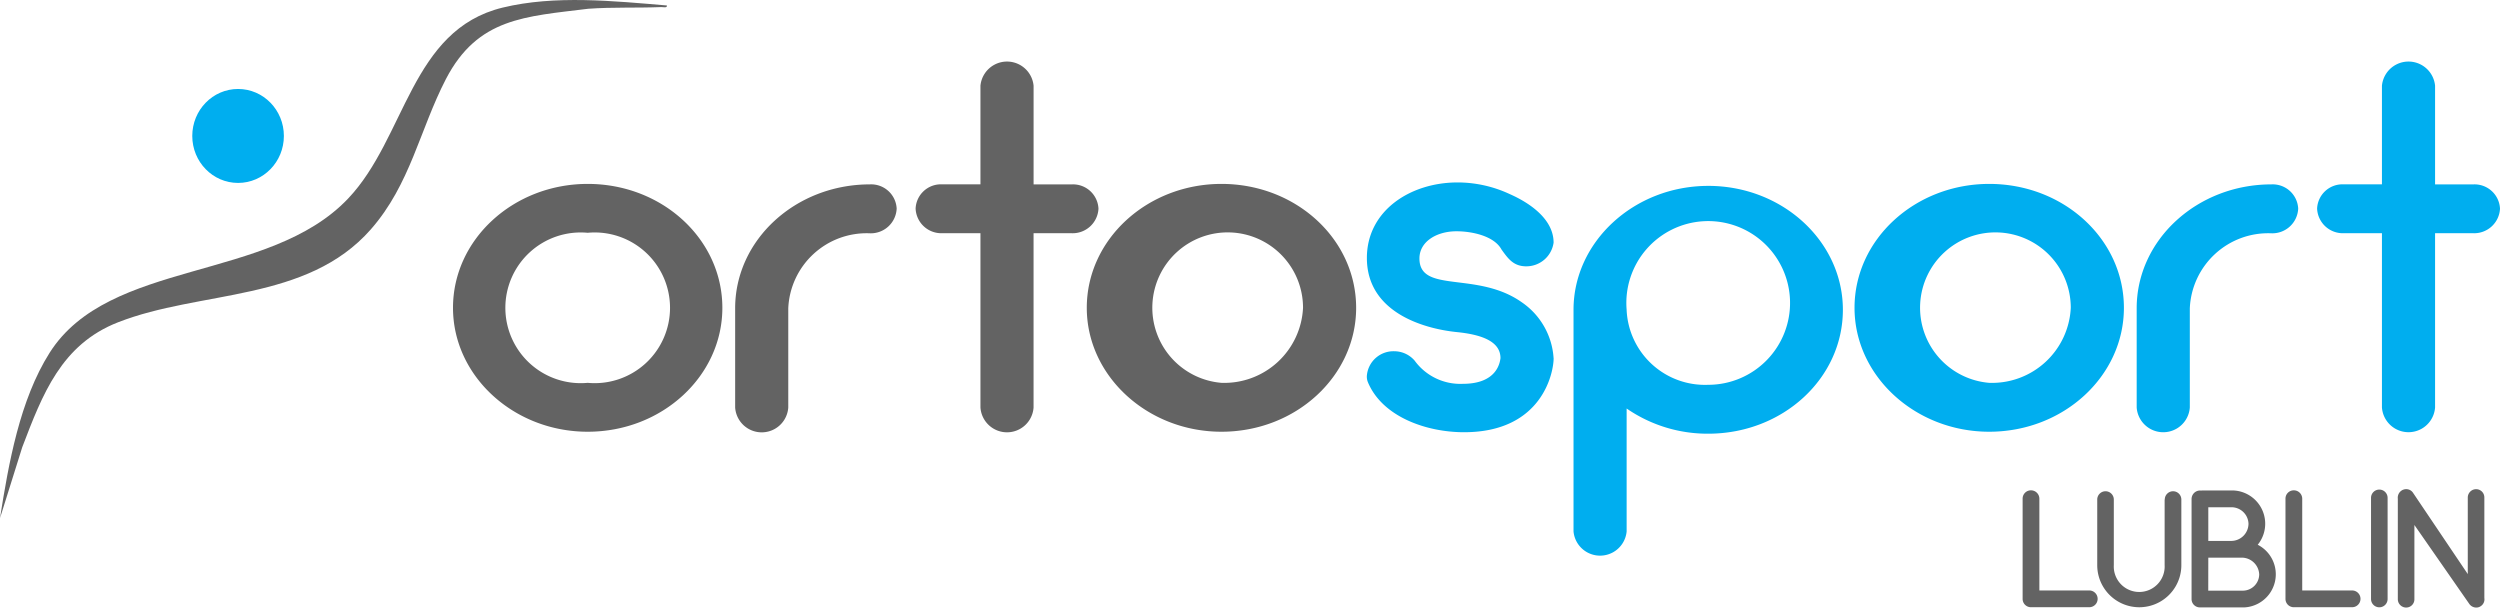 <?xml version="1.0" encoding="UTF-8"?>
<svg xmlns="http://www.w3.org/2000/svg" xmlns:xlink="http://www.w3.org/1999/xlink" width="142.664" height="34.67" viewBox="0 0 142.664 34.67">
  <defs>
    <clipPath id="clip-path">
      <rect id="Rectangle_38" data-name="Rectangle 38" width="38.058" height="29.569" fill="#636363"></rect>
    </clipPath>
    <clipPath id="clip-path-2">
      <rect id="Rectangle_39" data-name="Rectangle 39" width="116.813" height="28.198" fill="#636363"></rect>
    </clipPath>
  </defs>
  <g id="ortosport" transform="translate(-7977.142 -3015.125)">
    <ellipse id="Ellipse_1" data-name="Ellipse 1" cx="2.614" cy="2.681" rx="2.614" ry="2.681" transform="translate(7988.114 3020.202)" fill="#00aeef"></ellipse>
    <g id="Group_131" data-name="Group 131" transform="translate(7977.142 3015.125)">
      <g id="Group_130" data-name="Group 130" clip-path="url(#clip-path)">
        <path id="Path_26" data-name="Path 26" d="M38.057.312c.022.162-.21.087-.323.092C36.349.461,34.952.4,33.567.5c-3.589.447-6.3.508-8.12,4.01-1.5,2.9-2.029,6.012-4.288,8.582-3.651,4.153-9.721,3.46-14.423,5.3-3.239,1.267-4.309,4.1-5.466,7.127L0,29.569c.49-3.112,1.127-6.743,2.831-9.436,3.392-5.358,12.508-4.035,17.032-8.8,3.3-3.474,3.565-9.626,8.823-10.9C31.677-.293,35.021.06,38.057.312" transform="translate(0 0)" fill="#636363"></path>
      </g>
    </g>
    <path id="Path_30" data-name="Path 30" d="M3620.365,888.934v3.746a1.452,1.452,0,1,1-2.9,0v-3.746a.473.473,0,1,0-.946,0v3.746a2.4,2.4,0,1,0,4.8,0v-3.746a.473.473,0,1,0-.946,0m2.484,3.316h1.949a1,1,0,0,1,.956.956.937.937,0,0,1-.908.927h-2Zm0-2.876h1.3a.971.971,0,0,1,.994.946.989.989,0,0,1-.994.975h-1.3Zm-.468-.956a.487.487,0,0,0-.487.478v5.714a.473.473,0,0,0,.478.478h2.542a1.892,1.892,0,0,0,.755-3.574,1.9,1.9,0,0,0-1.443-3.1Zm-10.128.468V894.6a.473.473,0,0,0,.478.478h3.325a.478.478,0,0,0,0-.956h-2.847v-5.236a.479.479,0,0,0-.478-.478.473.473,0,0,0-.478.478m15,0V894.6a.473.473,0,0,0,.478.478h3.325a.478.478,0,1,0,0-.956h-2.847v-5.236a.479.479,0,0,0-.478-.478.473.473,0,0,0-.478.478m4.882-.048v5.772a.473.473,0,1,0,.946,0v-5.772a.473.473,0,0,0-.946,0m1.748-.42a.489.489,0,0,0-.219.468v5.743a.477.477,0,0,0,.478.468.469.469,0,0,0,.468-.468v-4.243l3.124,4.491a.483.483,0,0,0,.4.22.429.429,0,0,0,.258-.076.465.465,0,0,0,.21-.468v-5.733a.471.471,0,0,0-.468-.478.479.479,0,0,0-.478.478v4.367l-3.115-4.625a.466.466,0,0,0-.4-.221.478.478,0,0,0-.261.078" transform="translate(4480.303 2154.698)" fill="#636363"></path>
    <g id="Group_133" data-name="Group 133" transform="translate(8002.993 3018.634)">
      <g id="Group_132" data-name="Group 132" clip-path="url(#clip-path-2)">
        <path id="Path_31" data-name="Path 31" d="M804.012,8.4A1.476,1.476,0,0,1,802.481,9.8h-2.174v9.945a1.52,1.52,0,0,1-3.032,0V9.8h-2.2a1.47,1.47,0,0,1-1.5-1.409,1.448,1.448,0,0,1,1.5-1.381h2.2V1.381a1.523,1.523,0,0,1,3.032,0V7.014h2.174A1.455,1.455,0,0,1,804.012,8.4" transform="translate(-687.199)" fill="#00aeef"></path>
        <path id="Path_32" data-name="Path 32" d="M726.007,53.711a1.477,1.477,0,0,1-1.531,1.409,4.477,4.477,0,0,0-4.654,4.281v5.662a1.52,1.52,0,0,1-3.032,0V59.4c0-3.915,3.46-7.071,7.686-7.071a1.456,1.456,0,0,1,1.531,1.381" transform="translate(-620.71 -45.316)" fill="#00aeef"></path>
        <path id="Path_33" data-name="Path 33" d="M604.356,52.12c-4.225,0-7.686,3.155-7.686,7.071,0,3.887,3.461,7.071,7.686,7.071,4.256,0,7.686-3.183,7.686-7.071,0-3.915-3.43-7.071-7.686-7.071m0,11.352a4.3,4.3,0,1,1,4.654-4.281,4.5,4.5,0,0,1-4.654,4.281" transform="translate(-516.691 -45.134)" fill="#00aeef"></path>
        <path id="Path_34" data-name="Path 34" d="M484.726,52.96c-4.226,0-7.686,3.183-7.686,7.071V72.679a1.522,1.522,0,0,0,3.031,0V65.664a8.121,8.121,0,0,0,4.655,1.437c4.256,0,7.685-3.155,7.685-7.071,0-3.887-3.429-7.071-7.685-7.071m0,11.352a4.474,4.474,0,0,1-4.655-4.253v-.028a4.671,4.671,0,1,1,4.655,4.281" transform="translate(-413.097 -45.861)" fill="#00aeef"></path>
        <path id="Path_35" data-name="Path 35" d="M399.705,61.528c0,.816-.643,4.225-5.114,4.225-2.143,0-4.654-.874-5.481-2.846a.828.828,0,0,1-.062-.394,1.523,1.523,0,0,1,1.562-1.381,1.544,1.544,0,0,1,1.163.535,3.221,3.221,0,0,0,2.756,1.324c1.96,0,2.112-1.239,2.143-1.465,0-.957-1.071-1.351-2.541-1.492-1.867-.2-5.083-1.127-5.083-4.226h0c0-2.7,2.48-4.309,5.174-4.309a7.047,7.047,0,0,1,2.94.647c.306.141,2.541,1.07,2.541,2.788a1.569,1.569,0,0,1-1.562,1.352c-.736,0-1.042-.45-1.409-.957-.429-.79-1.714-1.043-2.572-1.043-1.133,0-2.113.591-2.113,1.55,0,2.028,3.307.7,5.848,2.507a4.17,4.17,0,0,1,1.807,3.183" transform="translate(-336.897 -44.597)" fill="#00aeef"></path>
        <path id="Path_36" data-name="Path 36" d="M277.506,52.12c-4.225,0-7.686,3.155-7.686,7.071,0,3.887,3.461,7.071,7.686,7.071,4.256,0,7.685-3.183,7.685-7.071,0-3.915-3.429-7.071-7.685-7.071m0,11.352a4.3,4.3,0,1,1,4.654-4.281,4.5,4.5,0,0,1-4.654,4.281" transform="translate(-233.653 -45.134)" fill="#636363"></path>
        <path id="Path_37" data-name="Path 37" d="M207.35,8.4A1.476,1.476,0,0,1,205.82,9.8h-2.174v9.945a1.519,1.519,0,0,1-3.031,0V9.8h-2.2a1.468,1.468,0,0,1-1.5-1.409,1.446,1.446,0,0,1,1.5-1.381h2.2V1.381h0a1.523,1.523,0,0,1,3.032,0V7.014h2.174A1.454,1.454,0,0,1,207.35,8.4" transform="translate(-170.516)" fill="#636363"></path>
        <path id="Path_38" data-name="Path 38" d="M129.337,53.711a1.477,1.477,0,0,1-1.531,1.409,4.478,4.478,0,0,0-4.655,4.281v5.662a1.519,1.519,0,0,1-3.031,0V59.4c0-3.915,3.46-7.071,7.686-7.071a1.456,1.456,0,0,1,1.531,1.381" transform="translate(-104.019 -45.316)" fill="#636363"></path>
        <path id="Path_39" data-name="Path 39" d="M7.686,52.12C3.46,52.12,0,55.275,0,59.191c0,3.887,3.46,7.071,7.686,7.071,4.256,0,7.685-3.183,7.685-7.071,0-3.915-3.429-7.071-7.685-7.071m0,11.352a4.3,4.3,0,1,1,0-8.563,4.3,4.3,0,1,1,0,8.563" transform="translate(0 -45.134)" fill="#636363"></path>
      </g>
    </g>
  </g>
</svg>
